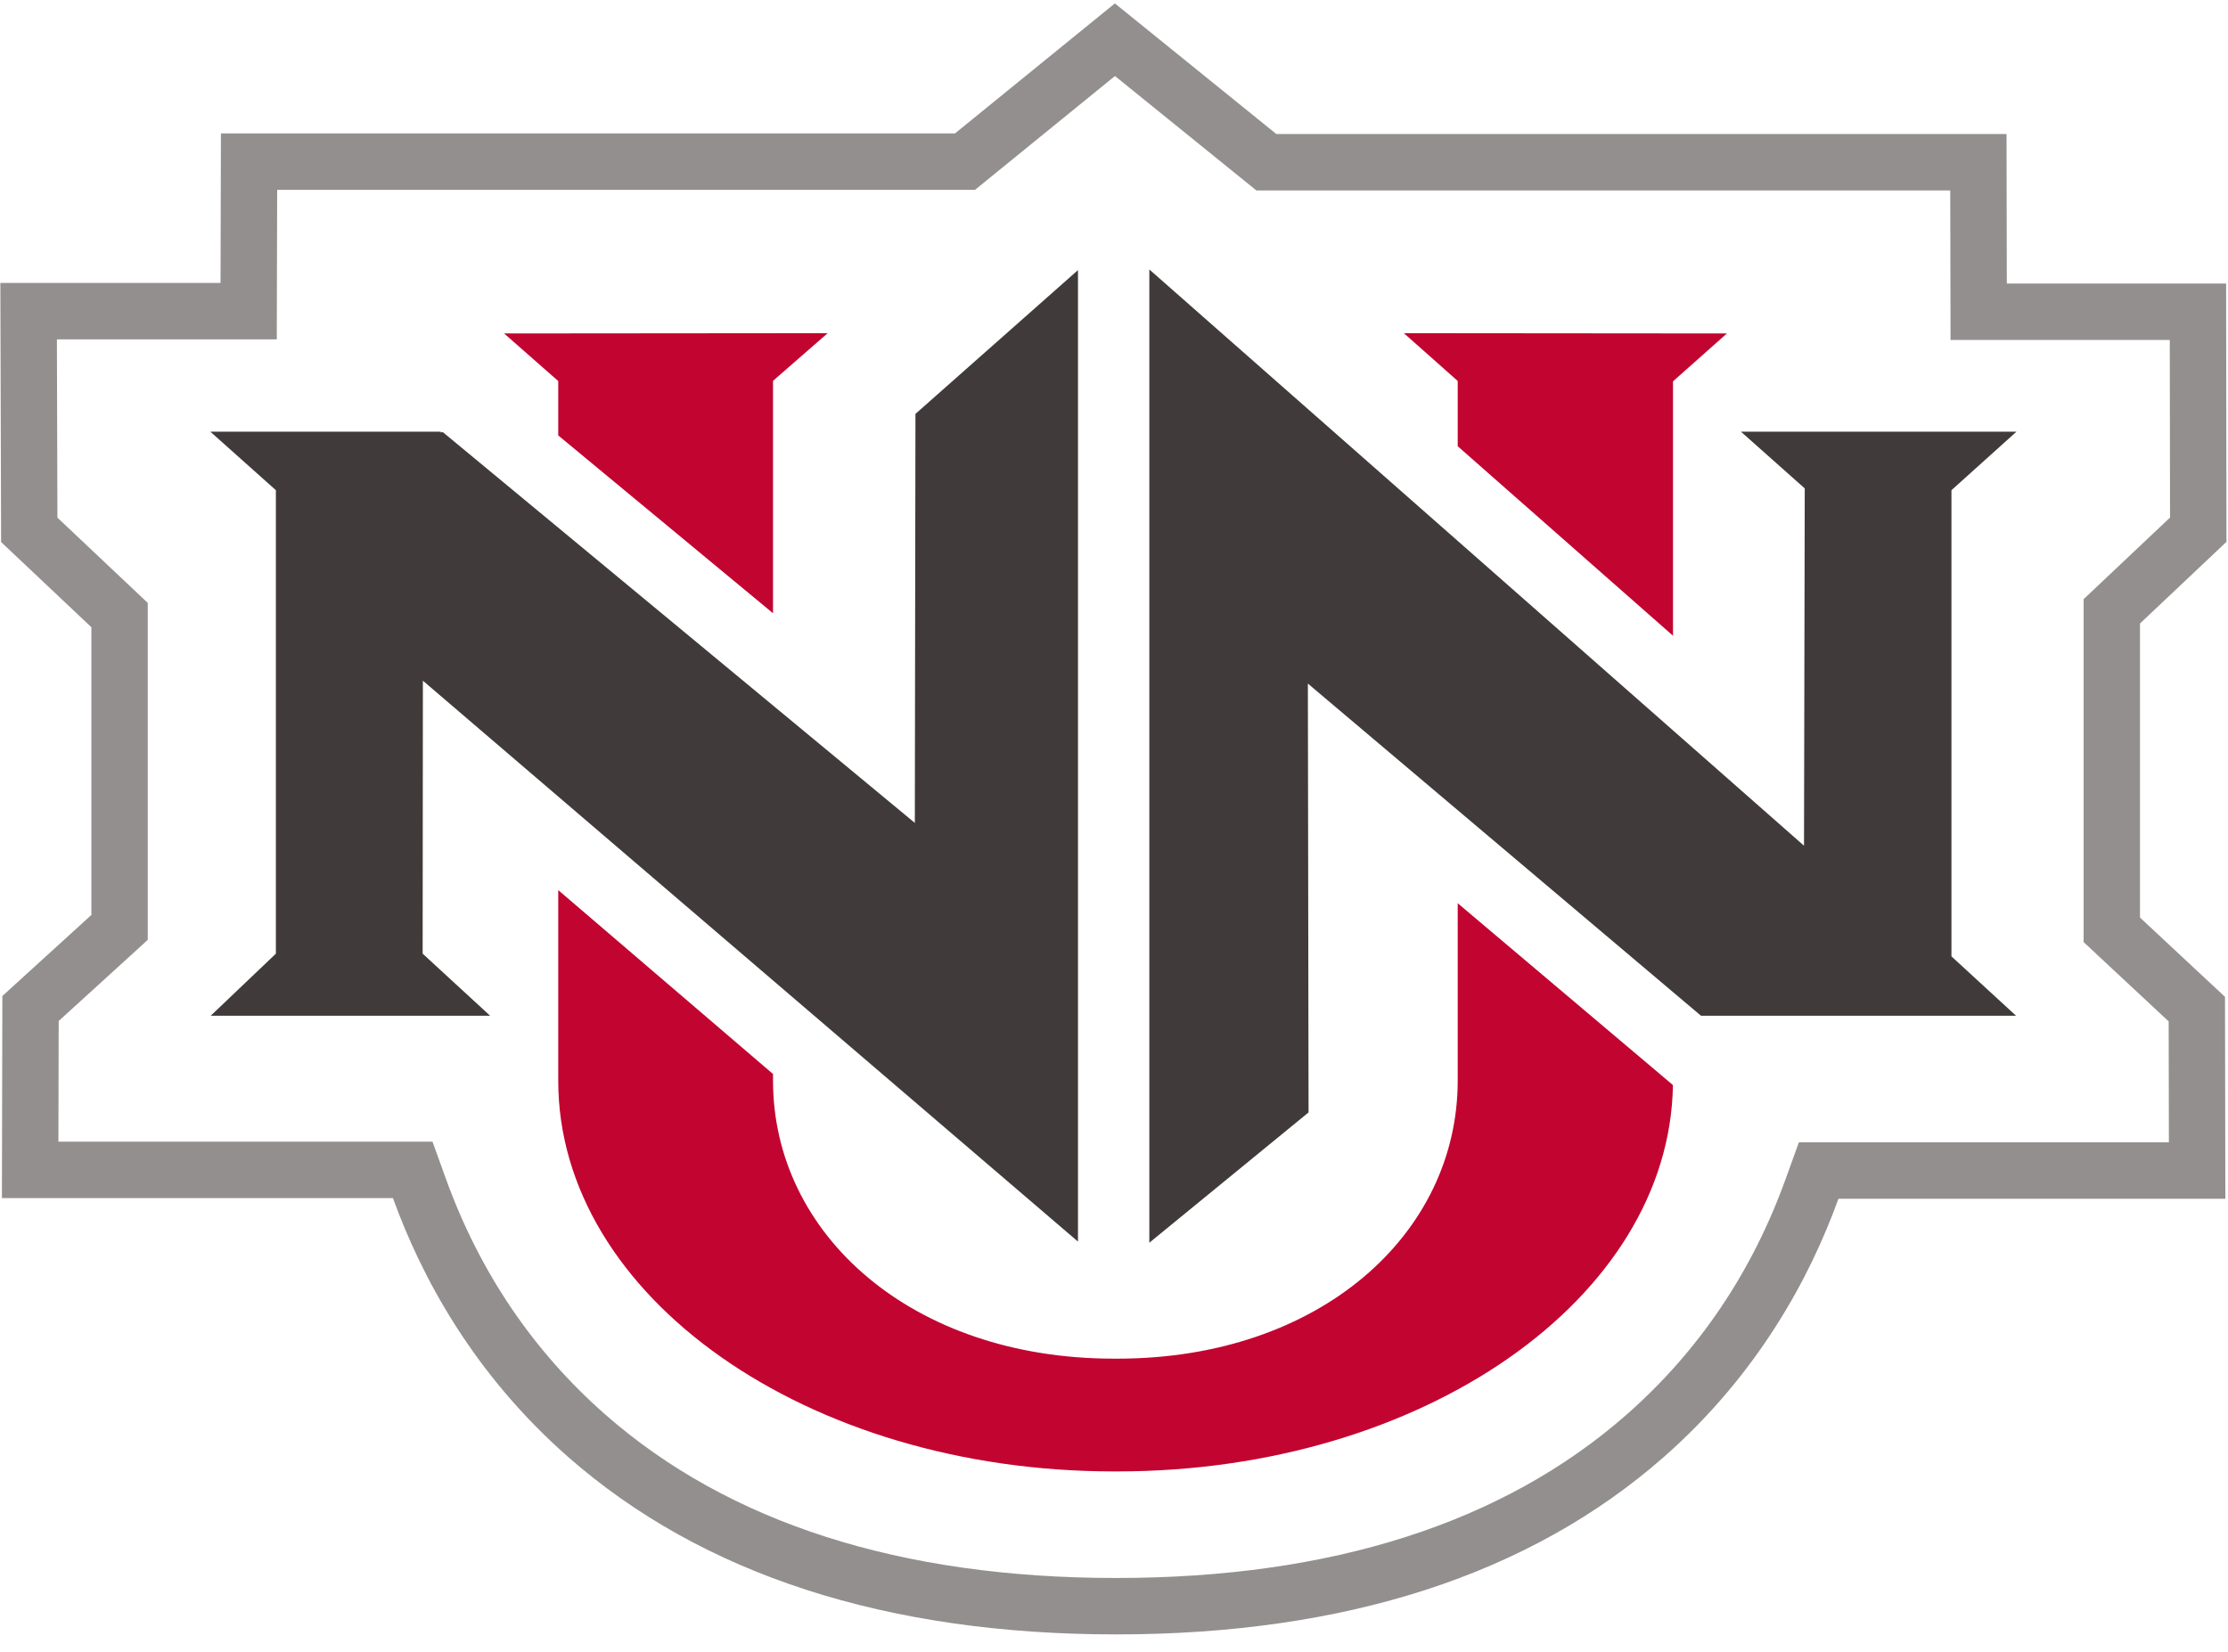 <svg width="120" height="89" viewBox="0 0 120 89" fill="none" xmlns="http://www.w3.org/2000/svg">
<g clip-path="url(#clip0_2428_80056)">
<path d="M60.052 4.096L66.833 9.583L67.668 10.258H68.743H105.04L105.05 15.281L105.056 18.314H108.087H116.864L116.878 27.88L113.176 31.377L112.223 32.276V33.587V49.428V50.749L113.189 51.65L116.804 55.023L116.816 61.536H99.019H96.888L96.163 63.542C94.356 68.544 91.476 72.806 87.602 76.209C80.958 82.045 71.71 85.005 60.114 85.005C48.51 85.005 39.253 82.042 32.6 76.199C28.718 72.79 25.831 68.52 24.019 63.507L23.295 61.502H21.164H3.146L3.161 55L6.966 51.535L7.958 50.63V49.287V33.789V32.478L7.005 31.578L3.093 27.885L3.065 18.281H11.878H14.908L14.915 15.249L14.928 10.227H51.435H52.514L53.35 9.546L60.052 4.096ZM60.047 0.184L51.435 7.187H11.899L11.878 15.242H0.019L0.06 29.2L4.922 33.789V49.287L0.127 53.654L0.103 64.541H21.164C22.683 68.744 25.477 73.987 30.597 78.483C37.821 84.827 47.751 88.044 60.114 88.044C72.469 88.044 82.391 84.83 89.606 78.494C94.716 74.005 97.504 68.771 99.019 64.575H119.858L119.839 53.699L115.26 49.428V33.587L119.917 29.189L119.898 15.275H108.087L108.072 7.219H68.743L60.047 0.184Z" fill="#948F8F"/>
<path d="M78.512 58.216C78.512 66.483 71.081 73.19 60.181 73.19H59.993C49.094 73.19 41.635 66.483 41.635 58.216V57.856L30.067 47.95V58.216C30.067 69.84 43.464 79.264 59.993 79.264H60.181C76.599 79.264 89.924 69.967 90.104 58.451L78.512 48.656V58.216V58.216Z" fill="#C20430"/>
<path d="M41.635 20.516L44.578 17.948L27.151 17.963L30.067 20.527V23.456L41.635 33.035V20.516Z" fill="#C20430"/>
<path d="M90.108 20.541L93.011 17.963L75.611 17.948L78.512 20.522V24.038L90.108 34.247V20.541Z" fill="#C20430"/>
<path d="M105.105 26.407L108.608 23.253H93.765L97.203 26.309L97.203 26.46L97.164 45.558L90.108 39.346L78.512 29.138L61.903 14.516V66.945L70.479 59.925L70.442 36.824L78.512 43.645L90.108 53.444L91.615 54.716H100.076H108.583L105.941 52.288L105.105 51.519V26.513V26.407Z" fill="#403B3A"/>
<path d="M49.273 44.329L41.635 38.004L30.067 28.425L23.851 23.279L23.728 23.294L23.741 23.253H17.25H11.327L13.719 25.389L14.859 26.407V51.289V51.373L11.35 54.716H26.397L22.764 51.373V51.273L22.777 36.669L30.067 42.911L41.635 52.817L58.06 66.884V14.55L49.306 22.296L49.273 44.329Z" fill="#403B3A"/>
</g>
<defs>
<clipPath id="clip0_2428_80056">
<rect width="120" height="88.069" fill="white" transform="translate(0 0.048)"/>
</clipPath>
</defs>
</svg>
